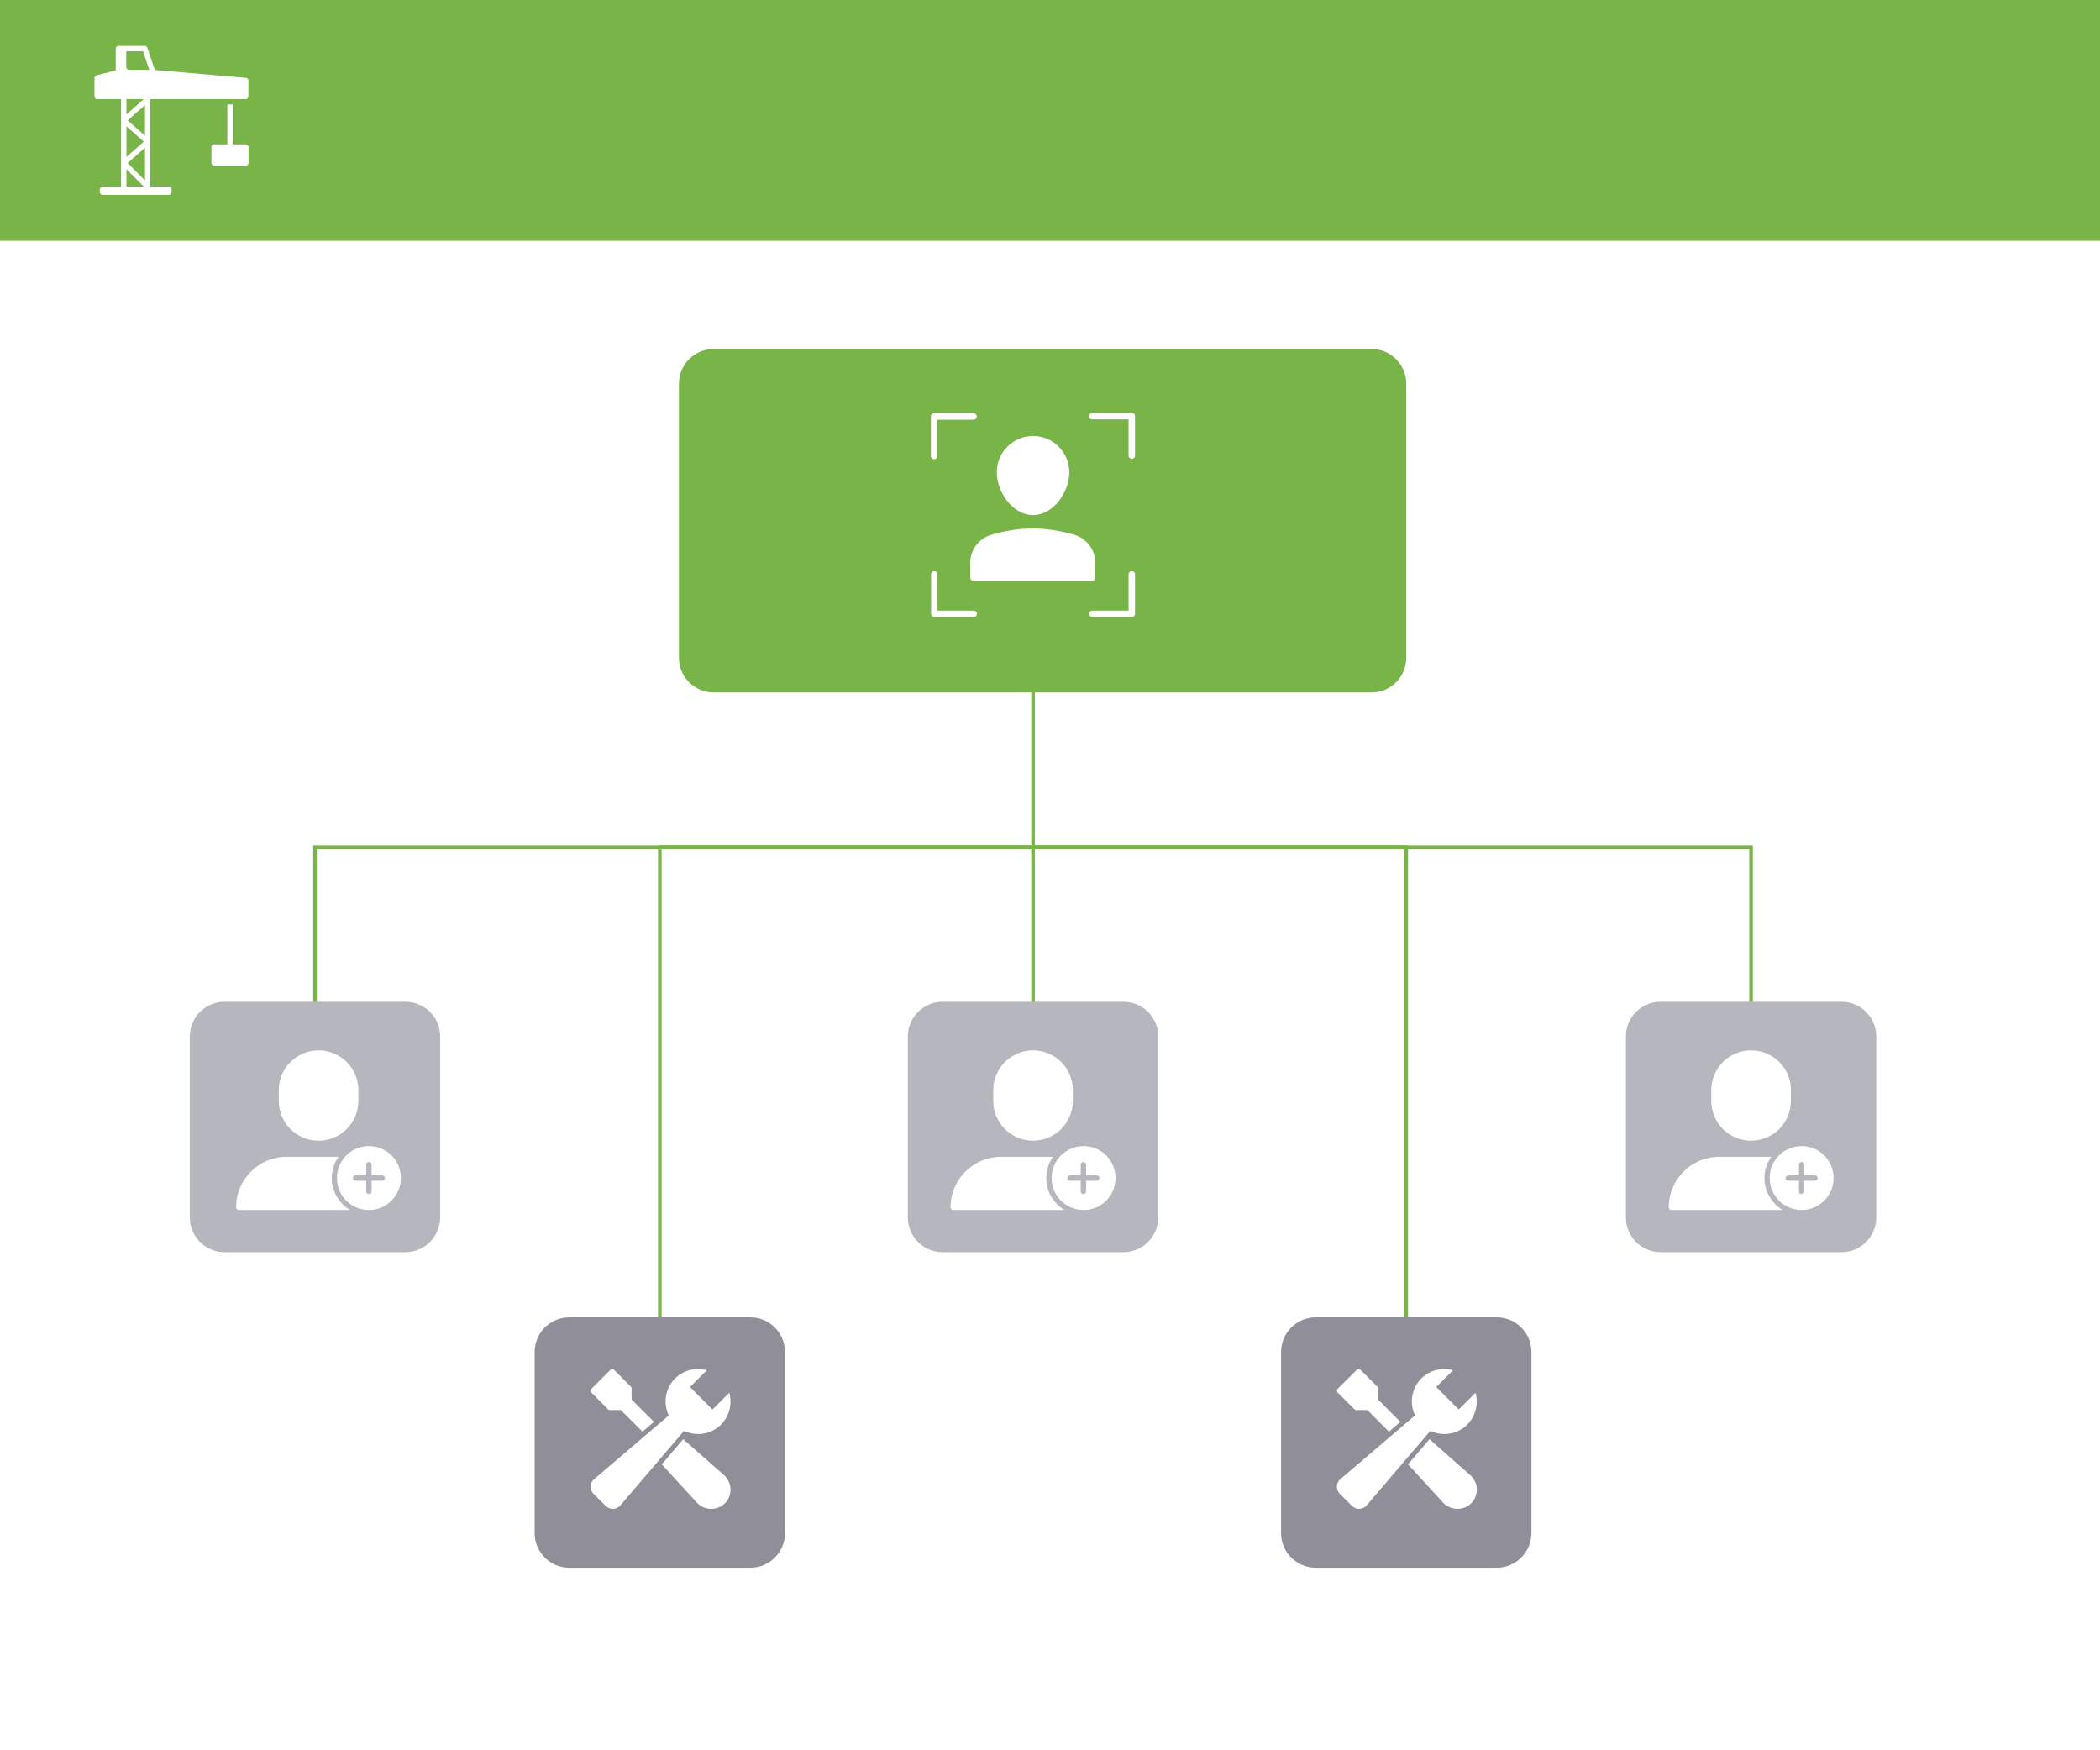 <?xml version="1.0" encoding="utf-8"?>
<!-- Generator: Adobe Illustrator 26.1.0, SVG Export Plug-In . SVG Version: 6.00 Build 0)  -->
<svg version="1.1" id="Layer_1" xmlns="http://www.w3.org/2000/svg" xmlns:xlink="http://www.w3.org/1999/xlink" x="0px" y="0px"
	 viewBox="0 0 1176 980" style="enable-background:new 0 0 1176 980;" xml:space="preserve">
<style type="text/css">
	.st0{fill:#FFFFFF;}
	.st1{fill:#79B448;}
	.st2{fill:none;}
	.st3{fill:none;stroke:#79B448;stroke-width:2;stroke-miterlimit:10;}
	.st4{fill:#908F99;}
	.st5{fill:#B6B6BF;}
</style>
<rect y="0" class="st0" width="1176" height="980"/>
<rect y="0" class="st1" width="1176" height="134.8"/>
<rect x="164.4" y="59.8" class="st2" width="748.7" height="45.5"/>
<g>
	<path class="st0" d="M137.8,43.6l-51.1-4.4l-4.2-12.5c-0.2-0.6-0.8-1-1.4-1H66.3c-0.8,0-1.5,0.7-1.5,1.5v12.2L54,42.2
		c-0.7,0.2-1.1,0.8-1.1,1.4V54c0,0.8,0.7,1.5,1.5,1.5h13.4v49.1H57.4c-0.8,0-1.5,0.7-1.5,1.5v1.5c0,0.8,0.7,1.5,1.5,1.5h37.2
		c0.8,0,1.5-0.7,1.5-1.5V106c0-0.8-0.7-1.5-1.5-1.5H84.1v-49h53.5c0.8,0,1.5-0.7,1.5-1.5v-8.9C139.1,44.3,138.6,43.7,137.8,43.6z
		 M70.8,28.7h9.3l3.5,10.4H72.2c-0.8,0-1.5-0.7-1.5-1.5v-8.9C70.7,28.7,70.8,28.7,70.8,28.7z M70.8,104.5v-9.8l9.8,9.8H70.8z
		 M81.2,101l-9.7-9.7l9.7-8.6V101z M70.8,87.9V70.7l9.7,8.6L70.8,87.9z M81.2,76l-9.7-8.6l9.7-8.6V76z M70.8,64.1v-8.6h9.7
		L70.8,64.1z"/>
	<path class="st0" d="M137.7,80.8h-7.5c0.1-0.8,0.1-1.7,0.1-3V58.5h-3v19.3c0,1.2,0,2.2,0.1,3h-7.5c-0.8,0-1.5,0.7-1.5,1.5v8.9
		c0,0.8,0.7,1.5,1.5,1.5h17.8c0.8,0,1.5-0.7,1.5-1.5v-8.9C139.1,81.4,138.5,80.8,137.7,80.8z"/>
</g>
<path class="st1" d="M768.1,387.7H399.6c-10.7,0-19.4-8.7-19.4-19.4V214.8c0-10.7,8.7-19.4,19.4-19.4h368.5
	c10.7,0,19.4,8.7,19.4,19.4v153.6C787.5,379,778.8,387.7,768.1,387.7z"/>
<g>
	<polyline class="st3" points="980.6,574.2 980.6,474.4 176.4,474.4 176.4,574.2 	"/>
</g>
<g>
	<polyline class="st3" points="787.5,737.6 787.5,474.4 369.5,474.4 369.5,737.6 	"/>
</g>
<line class="st3" x1="578.5" y1="340.8" x2="578.5" y2="574.2"/>
<path class="st4" d="M420.2,877.8H318.8c-10.7,0-19.4-8.7-19.4-19.4V757c0-10.7,8.7-19.4,19.4-19.4h101.4c10.7,0,19.4,8.7,19.4,19.4
	v101.4C439.6,869.1,430.9,877.8,420.2,877.8z"/>
<g>
	<path class="st0" d="M405.5,826l-22.9-20.2l-12,14.1l19.6,21.4c0.1,0.1,0.2,0.3,0.4,0.4c4.2,4.2,11.1,4.2,15.4,0
		c0.1-0.1,0.3-0.3,0.4-0.4C410.3,836.8,409.9,830,405.5,826z"/>
	<path class="st0" d="M340.5,789.1c0.3,0.3,0.6,0.4,1,0.4h6.2l12.1,12.1l6.4-5.5l-12.5-12.5v-6.2c0-0.4-0.1-0.7-0.4-1l-9.5-9.5
		c-0.5-0.5-1.4-0.5-1.9,0l-10.8,10.8c-0.5,0.5-0.5,1.4,0,1.9L340.5,789.1z"/>
	<path class="st0" d="M408.4,779.8l-9.4,9.4l-12.6-12.6l9.4-9.4c-9.7-2.7-19.7,2.9-22.4,12.5c-1.2,4.3-0.8,8.8,1.1,12.8l-41.8,35.7
		c-2.4,2-2.6,5.5-0.6,7.9c0.1,0.1,0.2,0.2,0.3,0.3l6.8,6.8c2.2,2.2,5.7,2.2,7.9,0l0,0c0.1-0.1,0.2-0.2,0.3-0.3l35.7-41.8
		c9,4.4,19.9,0.6,24.2-8.5C409.2,788.6,409.6,784,408.4,779.8z"/>
</g>
<path class="st4" d="M838.2,877.8H736.8c-10.7,0-19.4-8.7-19.4-19.4V757c0-10.7,8.7-19.4,19.4-19.4h101.4c10.7,0,19.4,8.7,19.4,19.4
	v101.4C857.5,869.1,848.9,877.8,838.2,877.8z"/>
<g>
	<path class="st0" d="M823.4,826l-22.9-20.2l-12,14.1l19.6,21.4c0.1,0.1,0.2,0.3,0.4,0.4c4.2,4.2,11.1,4.2,15.4,0
		c0.1-0.1,0.3-0.3,0.4-0.4C828.2,836.8,827.9,830,823.4,826z"/>
	<path class="st0" d="M758.5,789.1c0.3,0.3,0.6,0.4,1,0.4h6.2l12.1,12.1l6.4-5.5l-12.5-12.5v-6.2c0-0.4-0.1-0.7-0.4-1l-9.5-9.5
		c-0.5-0.5-1.4-0.5-1.9,0L749,777.7c-0.5,0.5-0.5,1.4,0,1.9L758.5,789.1z"/>
	<path class="st0" d="M826.3,779.8l-9.4,9.4l-12.6-12.6l9.4-9.4c-9.7-2.7-19.7,2.9-22.4,12.5c-1.2,4.3-0.8,8.8,1.1,12.8l-41.8,35.7
		c-2.4,2-2.6,5.5-0.6,7.9c0.1,0.1,0.2,0.2,0.3,0.3l6.8,6.8c2.2,2.2,5.7,2.2,7.9,0l0,0c0.1-0.1,0.2-0.2,0.3-0.3l35.7-41.8
		c9,4.4,19.9,0.6,24.2-8.5C827.1,788.6,827.5,784,826.3,779.8z"/>
</g>
<path class="st5" d="M227.1,701.1H125.7c-10.7,0-19.4-8.7-19.4-19.4V580.3c0-10.7,8.7-19.4,19.4-19.4h101.4
	c10.7,0,19.4,8.7,19.4,19.4v101.4C246.4,692.4,237.8,701.1,227.1,701.1z"/>
<path class="st5" d="M629.2,701.1H527.8c-10.7,0-19.4-8.7-19.4-19.4V580.3c0-10.7,8.7-19.4,19.4-19.4h101.4
	c10.7,0,19.4,8.7,19.4,19.4v101.4C648.6,692.4,639.9,701.1,629.2,701.1z"/>
<path class="st5" d="M1031.3,701.1H929.9c-10.7,0-19.4-8.7-19.4-19.4V580.3c0-10.7,8.7-19.4,19.4-19.4h101.4
	c10.7,0,19.4,8.7,19.4,19.4v101.4C1050.7,692.4,1042,701.1,1031.3,701.1z"/>
<g>
	<path class="st0" d="M543.4,323.5c0,1,0.8,1.8,1.8,1.8h66.4c1,0,1.8-0.8,1.8-1.8v-8.2c0-7.4-4.8-13.8-11.9-15.9
		c-7.9-2.3-15.7-3.5-23.1-3.5c-7.6,0-15.4,1.2-23.2,3.5c-7.1,2.1-11.9,8.5-11.9,15.9v8.2H543.4z"/>
	<path class="st0" d="M578.5,288.4c11.4,0,20.3-12.9,20.3-24c0-11.2-9.1-20.3-20.3-20.3s-20.3,9.1-20.3,20.3
		C558.2,275.5,567.1,288.4,578.5,288.4z"/>
	<path class="st0" d="M523.1,257.1c1,0,1.8-0.8,1.8-1.8V235h20.3c1,0,1.8-0.8,1.8-1.8s-0.8-1.8-1.8-1.8h-22.1c-1,0-1.8,0.8-1.8,1.8
		v22.1C521.3,256.2,522.1,257.1,523.1,257.1z"/>
	<path class="st0" d="M633.8,231.2h-22.1c-1,0-1.8,0.8-1.8,1.8s0.8,1.8,1.8,1.8H632v20.3c0,1,0.8,1.8,1.8,1.8s1.8-0.8,1.8-1.8V233
		C635.7,232.1,634.9,231.2,633.8,231.2z"/>
	<path class="st0" d="M545.3,341.9H525v-20.3c0-1-0.8-1.8-1.8-1.8s-1.8,0.8-1.8,1.8v22.1c0,1,0.8,1.8,1.8,1.8h22.1
		c1,0,1.8-0.8,1.8-1.8S546.3,341.9,545.3,341.9z"/>
	<path class="st0" d="M633.8,319.8c-1,0-1.8,0.8-1.8,1.8v20.3h-20.3c-1,0-1.8,0.8-1.8,1.8s0.8,1.8,1.8,1.8h22.1c1,0,1.8-0.8,1.8-1.8
		v-22.1C635.7,320.6,634.9,319.8,633.8,319.8z"/>
</g>
<g>
	<path class="st0" d="M178.4,588.1c-12.3,0-22.3,10-22.3,22.3v6c0,12.3,10,22.3,22.3,22.3s22.3-10,22.3-22.3v-6
		C200.7,598.1,190.7,588.1,178.4,588.1z"/>
	<path class="st0" d="M206.6,641.7c-9.9,0-17.9,8-17.9,17.9s8,17.9,17.9,17.9s17.9-8,17.9-17.9S216.5,641.7,206.6,641.7z
		 M214.1,661.1h-6v6c0,0.8-0.7,1.5-1.5,1.5s-1.5-0.7-1.5-1.5v-6h-6c-0.8,0-1.5-0.7-1.5-1.5s0.7-1.5,1.5-1.5h6v-6
		c0-0.8,0.7-1.5,1.5-1.5s1.5,0.7,1.5,1.5v6h6c0.8,0,1.5,0.7,1.5,1.5S214.9,661.1,214.1,661.1z"/>
	<path class="st0" d="M185.8,659.6c0-4.4,1.4-8.5,3.8-11.9h-29.1c-15.6,0-28.3,12.7-28.3,28.3c0,0.8,0.7,1.5,1.5,1.5H196
		C189.9,673.8,185.8,667.2,185.8,659.6z"/>
</g>
<g>
	<path class="st0" d="M578.5,588.1c-12.3,0-22.3,10-22.3,22.3v6c0,12.3,10,22.3,22.3,22.3s22.3-10,22.3-22.3v-6
		C600.8,598.1,590.8,588.1,578.5,588.1z"/>
	<path class="st0" d="M606.8,641.7c-9.9,0-17.9,8-17.9,17.9s8,17.9,17.9,17.9s17.9-8,17.9-17.9S616.7,641.7,606.8,641.7z
		 M614.2,661.1h-6v6c0,0.8-0.7,1.5-1.5,1.5s-1.5-0.7-1.5-1.5v-6h-6c-0.8,0-1.5-0.7-1.5-1.5s0.7-1.5,1.5-1.5h6v-6
		c0-0.8,0.7-1.5,1.5-1.5s1.5,0.7,1.5,1.5v6h6c0.8,0,1.5,0.7,1.5,1.5S615.1,661.1,614.2,661.1z"/>
	<path class="st0" d="M585.9,659.6c0-4.4,1.4-8.5,3.8-11.9h-29.1c-15.6,0-28.3,12.7-28.3,28.3c0,0.8,0.7,1.5,1.5,1.5h62.3
		C590,673.8,585.9,667.2,585.9,659.6z"/>
</g>
<g>
	<path class="st0" d="M980.6,588.1c-12.3,0-22.3,10-22.3,22.3v6c0,12.3,10,22.3,22.3,22.3s22.3-10,22.3-22.3v-6
		C1003,598.1,993,588.1,980.6,588.1z"/>
	<path class="st0" d="M1008.9,641.7c-9.9,0-17.9,8-17.9,17.9s8,17.9,17.9,17.9s17.9-8,17.9-17.9S1018.8,641.7,1008.9,641.7z
		 M1016.4,661.1h-6v6c0,0.8-0.7,1.5-1.5,1.5s-1.5-0.7-1.5-1.5v-6h-6c-0.8,0-1.5-0.7-1.5-1.5s0.7-1.5,1.5-1.5h6v-6
		c0-0.8,0.7-1.5,1.5-1.5s1.5,0.7,1.5,1.5v6h6c0.8,0,1.5,0.7,1.5,1.5S1017.2,661.1,1016.4,661.1z"/>
	<path class="st0" d="M988.1,659.6c0-4.4,1.4-8.5,3.8-11.9h-29.1c-15.6,0-28.3,12.7-28.3,28.3c0,0.8,0.7,1.5,1.5,1.5h62.3
		C992.2,673.8,988.1,667.2,988.1,659.6z"/>
</g>
</svg>
